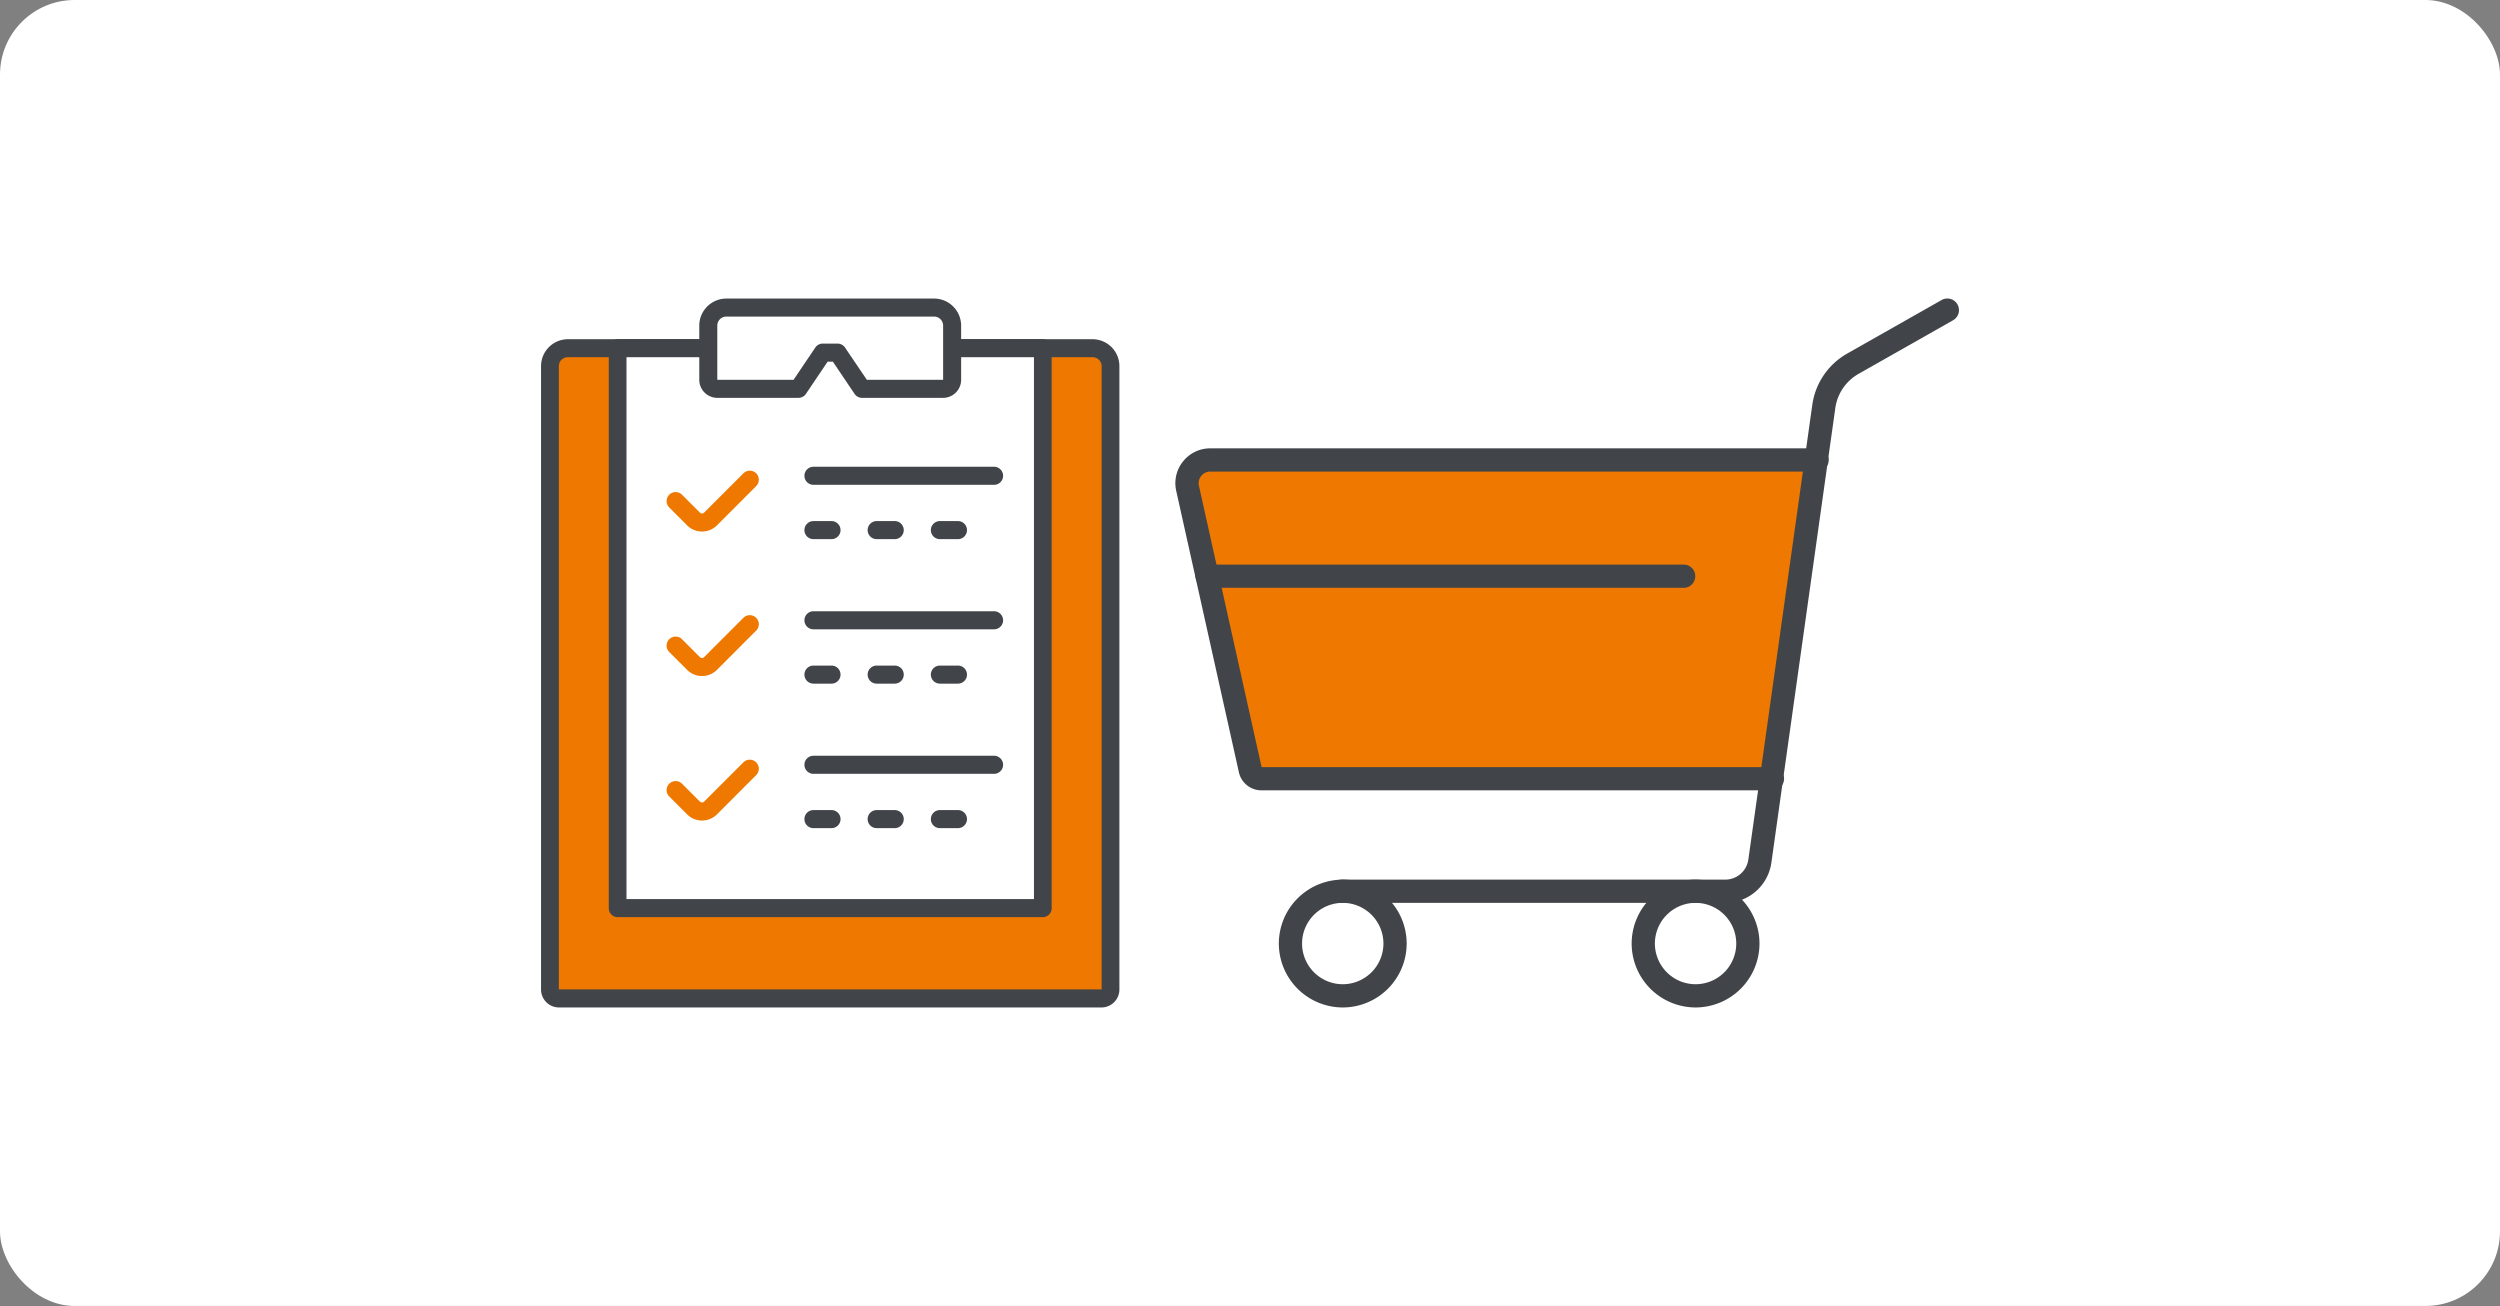 <svg xmlns="http://www.w3.org/2000/svg" width="268" height="140" viewBox="0 0 268 140"><rect x="0" y="0" width="268" height="140" fill="#808080" stroke="none"/><g transform="translate(-222 -4029)"><rect width="268" height="140" rx="8" transform="translate(222 4029)" fill="#fff"/><g transform="translate(-377 3363)"><g transform="translate(639.5 534.25)"><g transform="translate(17.5 168.107)"><path d="M2,0H58.07a2,2,0,0,1,2,2V69a1,1,0,0,1-1,1H1a1,1,0,0,1-1-1V2A2,2,0,0,1,2,0Z" transform="translate(1 0.644)" fill="#ee7800"/><path d="M77.592,239.893H19.408a1.924,1.924,0,0,1-1.908-1.936v-66.8a2.887,2.887,0,0,1,2.862-2.9H76.638a2.887,2.887,0,0,1,2.862,2.9v66.8A1.924,1.924,0,0,1,77.592,239.893ZM20.362,170.186a.961.961,0,0,0-.954.968v66.8H77.594l0-66.8a.961.961,0,0,0-.954-.968Z" transform="translate(-17.5 -168.25)" fill="#414549"/></g><g transform="translate(24.761 168.107)"><rect width="45.541" height="60.025" transform="translate(0.968 0.968)" fill="#fff"/><path d="M71.528,230.212H25.95a.958.958,0,0,1-.95-.968V169.218a.958.958,0,0,1,.95-.968H71.528a.958.958,0,0,1,.95.968v60.025A.958.958,0,0,1,71.528,230.212ZM26.9,228.275H70.579V170.186H26.9Z" transform="translate(-25 -168.25)" fill="#414549"/></g><g transform="translate(34.462 163.75)"><path d="M36.5,166.686V172.5a.969.969,0,0,0,.968.968h8.693l2.614-3.881h1.59l2.614,3.881h8.693a.969.969,0,0,0,.968-.968v-5.809A1.936,1.936,0,0,0,60.7,164.75H38.436A1.936,1.936,0,0,0,36.5,166.686Z" transform="translate(-35.532 -163.782)" fill="#fff"/><path d="M61.64,174.4H52.947a.967.967,0,0,1-.8-.427l-2.326-3.454h-.56l-2.326,3.454a.967.967,0,0,1-.8.427H37.436a1.938,1.938,0,0,1-1.936-1.936v-5.809a2.908,2.908,0,0,1,2.9-2.9H60.672a2.908,2.908,0,0,1,2.9,2.9v5.809A1.938,1.938,0,0,1,61.64,174.4Zm-8.177-1.936H61.64v-5.809a.969.969,0,0,0-.968-.968H38.4a.969.969,0,0,0-.968.968v5.809h8.177l2.327-3.453a.964.964,0,0,1,.8-.428h1.59a.964.964,0,0,1,.8.428Z" transform="translate(-35.5 -163.75)" fill="#414549"/></g><g transform="translate(30.966 181.787)"><path d="M67.492,184.316H48.129a.968.968,0,1,1,0-1.936H67.492a.968.968,0,1,1,0,1.936Z" transform="translate(-32.393 -182.38)" fill="#414549"/><path d="M63.62,190.331H61.683a.968.968,0,1,1,0-1.936H63.62a.968.968,0,1,1,0,1.936Zm-6.777,0H54.906a.968.968,0,1,1,0-1.936h1.936a.968.968,0,1,1,0,1.936Zm-6.777,0H48.129a.968.968,0,1,1,0-1.936h1.936a.968.968,0,1,1,0,1.936Z" transform="translate(-32.393 -182.572)" fill="#414549"/><path d="M35.7,189.337a2.251,2.251,0,0,1-1.6-.661l-1.915-1.915a.968.968,0,0,1,1.369-1.369l1.915,1.915a.321.321,0,0,0,.456,0l4.209-4.209a.968.968,0,0,1,1.369,1.369L37.3,188.676A2.256,2.256,0,0,1,35.7,189.337Z" transform="translate(-31.907 -182.394)" fill="#ee7800"/><g transform="translate(0 15.49)"><path d="M67.492,200.316H48.129a.968.968,0,1,1,0-1.936H67.492a.968.968,0,1,1,0,1.936Z" transform="translate(-32.393 -198.38)" fill="#414549"/><path d="M63.62,206.331H61.683a.968.968,0,1,1,0-1.936H63.62a.968.968,0,0,1,0,1.936Zm-6.777,0H54.906a.968.968,0,0,1,0-1.936h1.936a.968.968,0,0,1,0,1.936Zm-6.777,0H48.129a.968.968,0,0,1,0-1.936h1.936a.968.968,0,0,1,0,1.936Z" transform="translate(-32.393 -198.572)" fill="#414549"/><path d="M35.7,205.337a2.251,2.251,0,0,1-1.6-.661l-1.915-1.915a.968.968,0,0,1,1.369-1.369l1.915,1.915a.321.321,0,0,0,.456,0l4.209-4.209a.968.968,0,0,1,1.369,1.369L37.3,204.676A2.256,2.256,0,0,1,35.7,205.337Z" transform="translate(-31.907 -198.394)" fill="#ee7800"/></g><g transform="translate(0 30.981)"><path d="M67.492,216.316H48.129a.968.968,0,0,1,0-1.936H67.492a.968.968,0,1,1,0,1.936Z" transform="translate(-32.393 -214.38)" fill="#414549"/><path d="M63.62,222.331H61.683a.968.968,0,1,1,0-1.936H63.62a.968.968,0,0,1,0,1.936Zm-6.777,0H54.906a.968.968,0,0,1,0-1.936h1.936a.968.968,0,0,1,0,1.936Zm-6.777,0H48.129a.968.968,0,0,1,0-1.936h1.936a.968.968,0,1,1,0,1.936Z" transform="translate(-32.393 -214.572)" fill="#414549"/><path d="M35.7,221.337a2.251,2.251,0,0,1-1.6-.661l-1.915-1.915a.968.968,0,0,1,1.369-1.369l1.915,1.915a.321.321,0,0,0,.456,0l4.209-4.209a.968.968,0,0,1,1.369,1.369L37.3,220.676A2.256,2.256,0,0,1,35.7,221.337Z" transform="translate(-31.907 -214.394)" fill="#ee7800"/></g></g></g><g transform="translate(887.293 467.865)"><g transform="translate(-162.293 246.198)"><path d="M-93.748,244.028H-158.8a2.493,2.493,0,0,0-2.432,3.034l6.715,30.162a1.246,1.246,0,0,0,1.216.974h54.766" transform="translate(162.539 -242.782)" fill="#ee7800"/><path d="M-98.289,279.69h-54.766a2.476,2.476,0,0,1-2.432-1.95l-6.717-30.161a3.725,3.725,0,0,1,.733-3.151,3.721,3.721,0,0,1,2.917-1.4H-93.5a1.246,1.246,0,0,1,1.246,1.246A1.245,1.245,0,0,1-93.5,245.52h-65.052a1.24,1.24,0,0,0-.972.467,1.244,1.244,0,0,0-.245,1.049l6.718,30.162h54.765a1.245,1.245,0,0,1,1.246,1.246A1.245,1.245,0,0,1-98.289,279.69Z" transform="translate(162.293 -243.028)" fill="#414549"/></g><path d="M-108.232,255.52h-51.082a1.246,1.246,0,0,1-1.246-1.246,1.246,1.246,0,0,1,1.246-1.246h51.082a1.246,1.246,0,0,1,1.246,1.246A1.245,1.245,0,0,1-108.232,255.52Z" transform="translate(0.426 5.629)" fill="#414549"/><g transform="translate(-113.38 292.43)"><circle cx="5.607" cy="5.607" r="5.607" transform="translate(1.246 1.246)" fill="#fff"/><path d="M-116.122,293.84a6.861,6.861,0,0,1-6.852-6.852,6.861,6.861,0,0,1,6.852-6.852,6.861,6.861,0,0,1,6.852,6.852A6.861,6.861,0,0,1-116.122,293.84Zm0-11.213a4.366,4.366,0,0,0-4.361,4.361,4.367,4.367,0,0,0,4.361,4.361,4.366,4.366,0,0,0,4.361-4.361A4.365,4.365,0,0,0-116.122,282.627Z" transform="translate(122.974 -280.135)" fill="#414549"/></g><g transform="translate(-151.202 292.43)"><circle cx="5.607" cy="5.607" r="5.607" transform="translate(1.247 1.246)" fill="#fff"/><path d="M-146.539,293.84a6.861,6.861,0,0,1-6.852-6.852,6.861,6.861,0,0,1,6.852-6.852,6.861,6.861,0,0,1,6.852,6.852A6.861,6.861,0,0,1-146.539,293.84Zm0-11.213a4.366,4.366,0,0,0-4.361,4.361,4.367,4.367,0,0,0,4.361,4.361,4.366,4.366,0,0,0,4.361-4.361A4.365,4.365,0,0,0-146.539,282.627Z" transform="translate(153.391 -280.135)" fill="#414549"/></g><path d="M-106.529,294.922h-41.116a1.246,1.246,0,0,1-1.246-1.246,1.246,1.246,0,0,1,1.246-1.246h41.116a2.5,2.5,0,0,0,2.468-2.144l6.86-48.774a7.523,7.523,0,0,1,3.714-5.462l10.145-5.752a1.245,1.245,0,0,1,1.7.47,1.247,1.247,0,0,1-.47,1.7l-10.145,5.752a5.016,5.016,0,0,0-2.476,3.641l-6.86,48.774A5.005,5.005,0,0,1-106.529,294.922Z" transform="translate(3.189 0)" fill="#414549"/></g></g></g></svg>